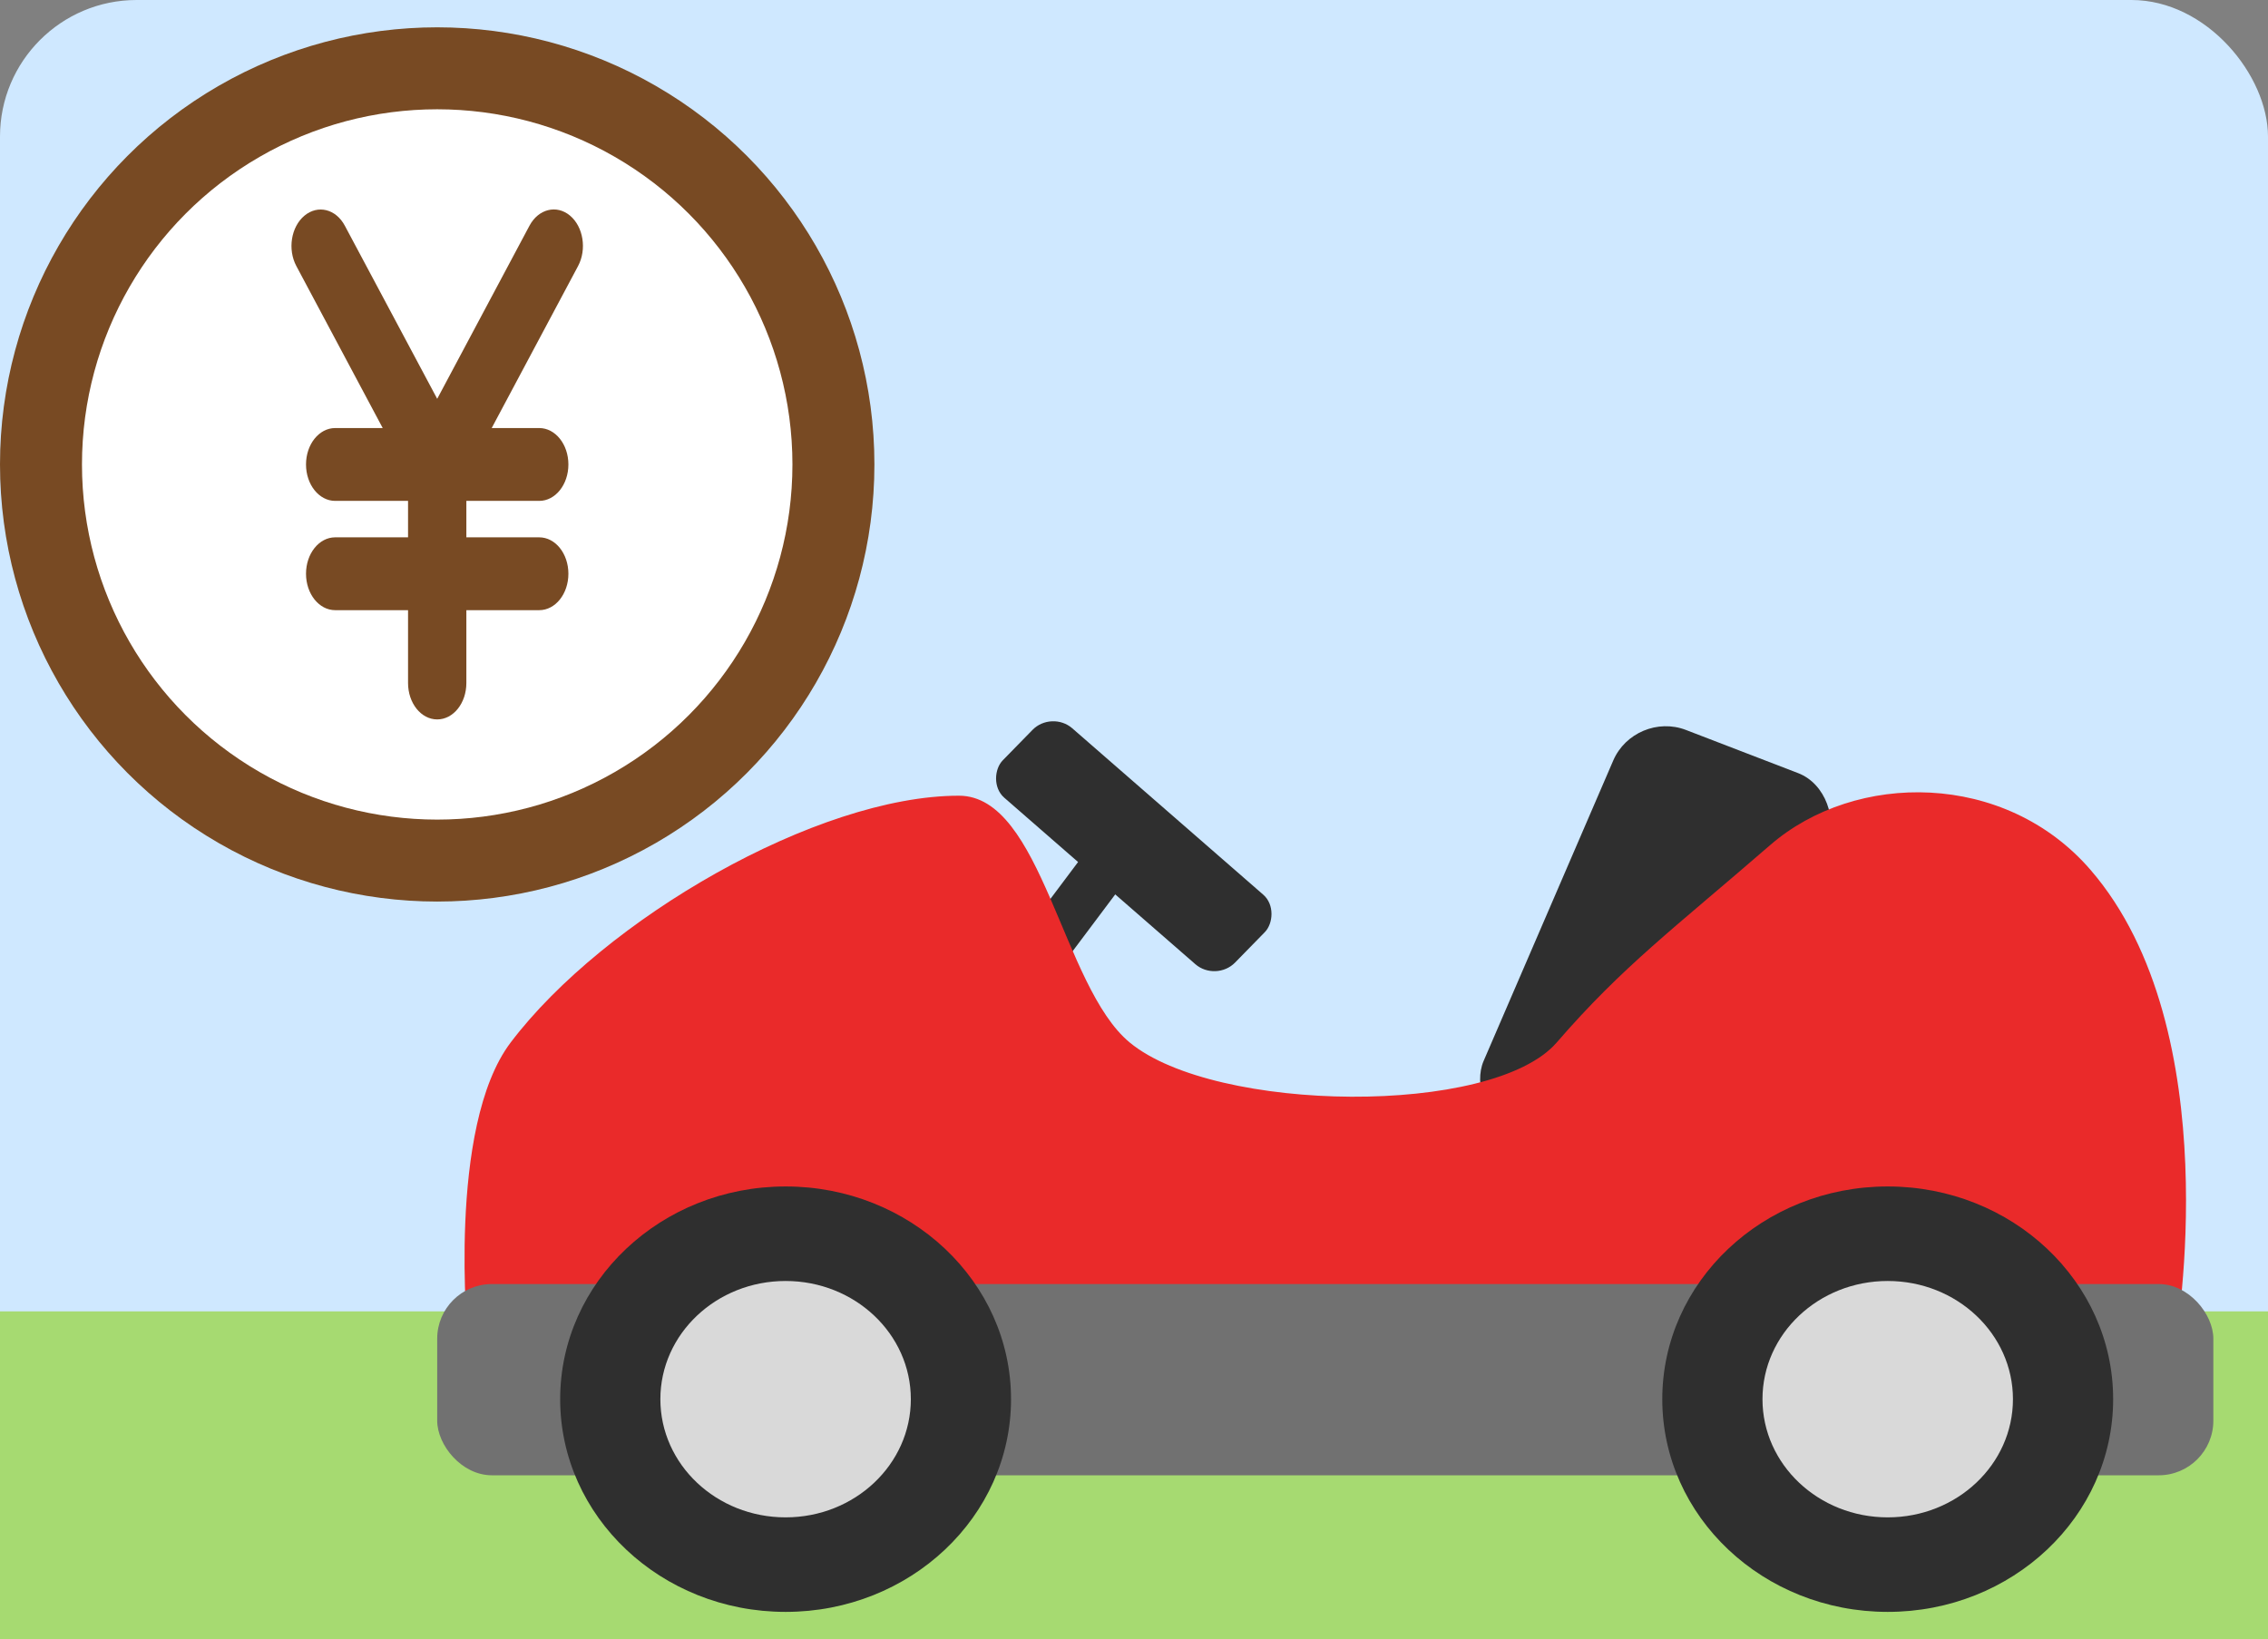 <svg width="83" height="60" viewBox="0 0 83 60" fill="none" xmlns="http://www.w3.org/2000/svg">
<rect x="0" y="0" width="83" height="60" fill="#808080" stroke="none"/>
<rect width="83" height="60" rx="5" fill="#CFE8FF"/>
<path d="M0 48H83V60H0V48Z" fill="#A6DA71"/>
<circle cx="16" cy="17" r="14.5" fill="white" stroke="#784A23" stroke-width="3"/>
<path d="M12.619 8.261C12.293 7.649 11.632 7.486 11.142 7.894C10.652 8.303 10.519 9.128 10.846 9.74L14.006 15.668H12.266C11.676 15.668 11.199 16.264 11.199 17.001C11.199 17.739 11.676 18.334 12.266 18.334H14.933V19.668H12.266C11.676 19.668 11.199 20.263 11.199 21.001C11.199 21.738 11.676 22.334 12.266 22.334H14.933V25C14.933 25.738 15.41 26.333 16 26.333C16.59 26.333 17.067 25.738 17.067 25V22.334H19.734C20.324 22.334 20.801 21.738 20.801 21.001C20.801 20.263 20.324 19.668 19.734 19.668H17.067V18.334H19.734C20.324 18.334 20.801 17.739 20.801 17.001C20.801 16.264 20.324 15.668 19.734 15.668H17.994L21.154 9.74C21.481 9.128 21.348 8.299 20.858 7.89C20.367 7.482 19.704 7.649 19.377 8.261L16 14.598L12.619 8.261Z" fill="#784A23"/>
<rect width="8.402" height="15.982" rx="2" transform="matrix(0.933 0.359 -0.396 0.918 59.831 26)" fill="#2F2F2F"/>
<rect width="1.8" height="4.781" transform="matrix(0.832 0.556 -0.6 0.8 39.868 31)" fill="#2F2F2F"/>
<path d="M18.688 38.159C22.103 33.646 29.907 29.125 35.094 29.125C38.145 29.125 38.861 36.109 41.344 38.159C44.469 40.74 54.626 40.869 56.969 38.159C59.388 35.363 61.246 33.998 64.782 30.932C67.907 28.222 73.376 28.222 76.501 31.835C81.594 37.725 79.626 49 79.626 49H17.125C17.125 49 16.344 41.257 18.688 38.159Z" fill="#EA2A2A"/>
<rect x="16" y="47" width="65" height="7" rx="2" fill="#717171"/>
<ellipse cx="28.75" cy="51.214" rx="8.25" ry="7.786" fill="#2F2F2F"/>
<ellipse cx="28.75" cy="51.214" rx="4.583" ry="4.326" fill="#D9D9D9"/>
<ellipse cx="69.083" cy="51.214" rx="8.25" ry="7.786" fill="#2F2F2F"/>
<ellipse cx="69.083" cy="51.214" rx="4.583" ry="4.326" fill="#D9D9D9"/>
<rect width="11.272" height="3.557" rx="1" transform="matrix(0.754 0.657 -0.699 0.715 38.486 26)" fill="#2F2F2F"/>
</svg>
